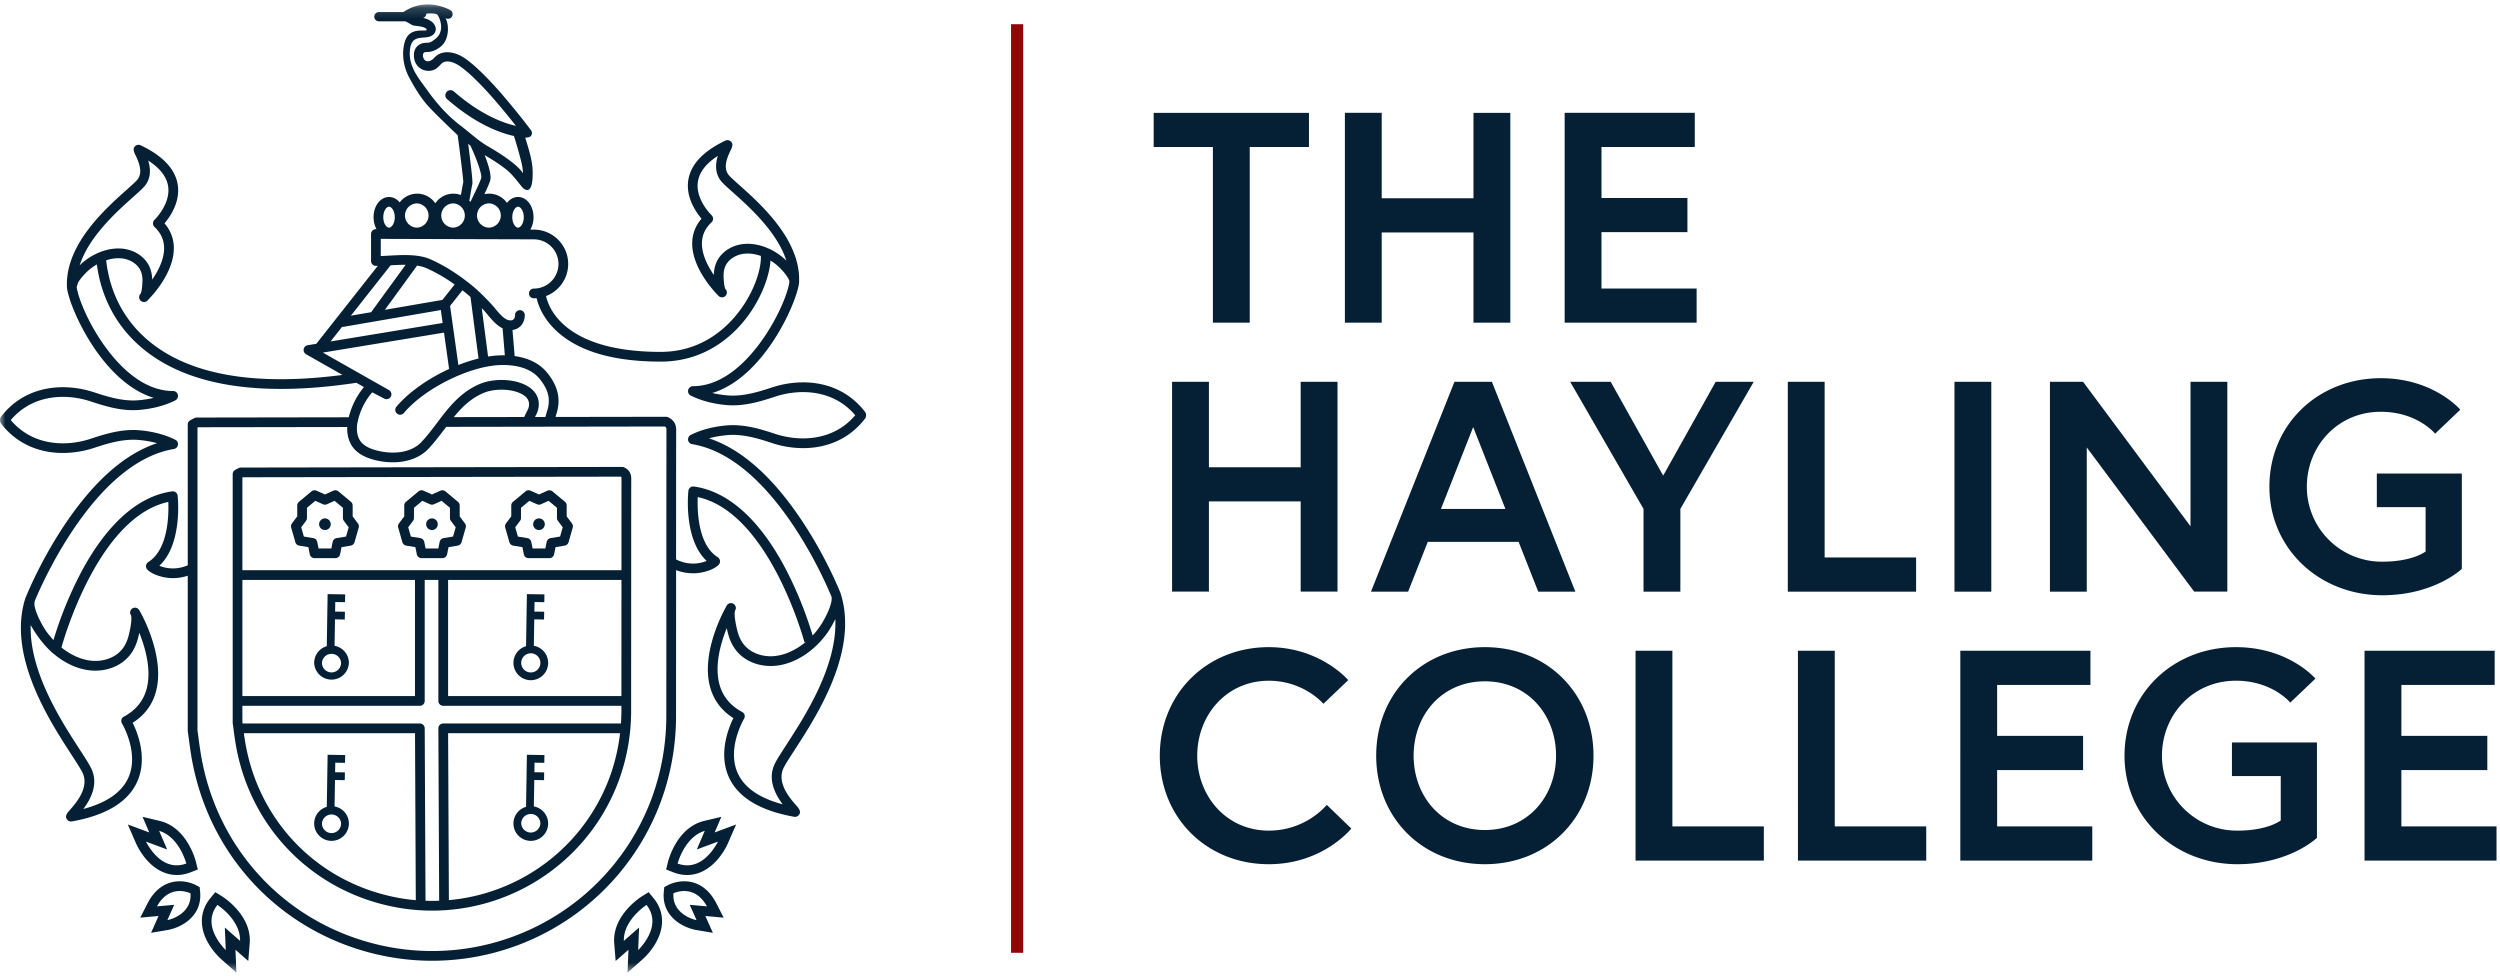 <svg width="233" height="91" xmlns="http://www.w3.org/2000/svg" xmlns:xlink="http://www.w3.org/1999/xlink"><defs><path id="a" d="M0 90.406h232.675V.168H0z"/></defs><g fill="none" fill-rule="evenodd"><path fill="#052035" d="M113.042 13.701h-5.52v-3.185h14.473V13.7h-5.52v16.373h-3.433zm24.286-3.185h3.433v19.558h-3.433v-8.41h-8.552v8.41h-3.432V10.516h3.432v7.963h8.552zm11.931 7.935h8.009v3.185h-8.01v5.253h8.868v3.185h-12.3V10.516h12.128V13.7h-8.695zm-28.036 17.132h3.433V55.14h-3.433v-8.41h-8.552v8.41h-3.433V35.583h3.433v7.963h8.552zm13.074 11.847h6.007l-3.003-7.628-3.004 7.628zm1.26-11.847h3.488l7.78 19.559h-3.46l-1.831-4.64h-8.467l-1.83 4.64h-3.462l7.781-19.56zm21.053 19.558h-3.433V47.43l-6.836-11.846h3.776l4.891 8.745 4.892-8.745h3.547L156.61 47.43zm10.013-19.558h3.433v16.373h8.524v3.185h-11.957zm15.534 19.558h3.433V35.583h-3.433zm11.986-19.558l10.012 13.467V35.583h3.432V55.14h-3.09l-10.01-13.439v13.44h-3.433v-19.56z"/><g transform="translate(0 .243)"><path d="M226.067 51.154V47.02h-4.547v-3.13h7.922v8.886s-2.545 2.459-7.408 2.459c-5.864 0-10.526-4.331-10.526-10.115s4.52-10.114 10.383-10.114c4.92 0 7.408 2.933 7.408 2.933l-2.345 2.236s-1.66-2.04-5.063-2.04c-4.033 0-6.893 3.213-6.893 6.985a6.972 6.972 0 007.036 6.985c2.86 0 4.033-.95 4.033-.95M123.654 74.768l2.288 2.208s-2.63 3.325-7.694 3.325c-5.778 0-10.154-4.331-10.154-10.115s4.376-10.114 10.154-10.114c4.806 0 7.409 3.073 7.409 3.073l-2.317 2.207s-1.802-2.15-5.092-2.15c-3.947 0-6.665 3.212-6.665 6.984s2.718 6.985 6.665 6.985c3.519 0 5.406-2.403 5.406-2.403m21.37-4.582c0-3.772-2.603-6.929-6.636-6.929-4.034 0-6.637 3.157-6.637 6.93 0 3.771 2.603 6.928 6.637 6.928 4.033 0 6.636-3.157 6.636-6.929m3.49 0c0 5.784-4.291 10.114-10.126 10.114-5.836 0-10.126-4.33-10.126-10.114 0-5.783 4.29-10.114 10.126-10.114 5.835 0 10.126 4.33 10.126 10.114m3.92-9.779h3.433V76.78h8.523v3.186h-11.956zm15.133 0H171V76.78h8.524v3.186h-11.957zm18.566 7.935h8.01v3.185h-8.01v5.253h8.868v3.185h-12.3V60.407h12.128v3.185h-8.696zm26.432 7.879v-4.135h-4.548v-3.13h7.923v8.886s-2.545 2.459-7.408 2.459c-5.865 0-10.527-4.331-10.527-10.115s4.52-10.114 10.384-10.114c4.92 0 7.408 2.933 7.408 2.933l-2.346 2.235s-1.659-2.04-5.062-2.04c-4.034 0-6.894 3.214-6.894 6.986a6.972 6.972 0 007.037 6.985c2.86 0 4.033-.95 4.033-.95m11.244-7.879h8.009v3.185h-8.01v5.253h8.867v3.185h-12.3V60.407h12.129v3.185h-8.695z" fill="#052035"/><mask id="b" fill="#fff"><use xlink:href="#a"/></mask><path fill="#930606" mask="url(#b)" d="M94.229 88.56h1.133V2.013h-1.133z"/><path d="M32.25 49.763l-.878.146a.454.454 0 00-.37.359l-.12.603h-1.194l-.12-.603a.454.454 0 00-.37-.359l-.88-.146-.246-.863.446-.595a.451.451 0 00.09-.272v-.949l.781-.65.71.319a.452.452 0 00.372 0l.71-.32.78.651v.95c0 .098.032.193.09.271l.447.595-.247.863zm.618-1.88v-1.01a.455.455 0 00-.164-.35l-1.161-.967a.452.452 0 00-.476-.065l-.782.351-.782-.351a.453.453 0 00-.476.065l-1.162.968a.455.455 0 00-.163.348v1.01l-.49.654a.453.453 0 00-.073.397l.387 1.354a.454.454 0 00.361.323l.853.142.132.662a.454.454 0 00.445.364h1.936a.453.453 0 00.444-.364l.133-.662.853-.142a.454.454 0 00.36-.323l.388-1.354a.453.453 0 00-.074-.397l-.49-.653z" fill="#052035" mask="url(#b)"/><path d="M30.285 48.072a.542.542 0 10-.001 1.084.542.542 0 000-1.084m11.941 1.691l-.88.146a.454.454 0 00-.37.359l-.12.603h-1.192l-.121-.603a.454.454 0 00-.37-.359l-.88-.146-.246-.863.446-.595a.451.451 0 00.09-.272v-.949l.781-.65.71.319a.452.452 0 00.372 0l.71-.32.78.651v.95c0 .098.032.193.09.271l.447.595-.247.863zm.617-1.88v-1.01a.454.454 0 00-.164-.35l-1.161-.967a.452.452 0 00-.476-.065l-.782.351-.782-.351a.453.453 0 00-.476.065l-1.162.968a.453.453 0 00-.163.348v1.01l-.49.654a.453.453 0 00-.073.397l.387 1.354a.454.454 0 00.361.323l.853.142.132.662a.454.454 0 00.445.364h1.936a.453.453 0 00.444-.364l.133-.662.853-.142a.454.454 0 00.36-.323l.388-1.354a.453.453 0 00-.073-.397l-.49-.653z" fill="#052035" mask="url(#b)"/><path d="M40.259 48.072a.542.542 0 10-.001 1.084.542.542 0 000-1.084M52.2 49.763l-.88.146a.454.454 0 00-.37.359l-.12.603h-1.193l-.12-.603a.455.455 0 00-.371-.359l-.88-.146-.246-.863.446-.595a.451.451 0 00.09-.272v-.949l.781-.65.71.319a.452.452 0 00.372 0l.71-.32.78.651v.95c0 .098.032.193.091.271l.446.595-.247.863zm.616-1.88v-1.01a.454.454 0 00-.163-.35l-1.162-.967a.453.453 0 00-.476-.065l-.782.351-.782-.351a.454.454 0 00-.476.065l-1.162.968a.452.452 0 00-.163.348v1.01l-.49.654a.451.451 0 00-.073.397l.387 1.354a.454.454 0 00.361.323l.853.142.132.662a.453.453 0 00.445.364H51.2a.453.453 0 00.444-.364l.133-.662.853-.142a.455.455 0 00.361-.323l.387-1.354a.452.452 0 00-.073-.397l-.49-.653z" fill="#052035" mask="url(#b)"/><path d="M50.233 48.072a.542.542 0 100 1.084.542.542 0 000-1.084" fill="#052035" mask="url(#b)"/><path d="M57.92 52.897H22.592v-8.659l35.271-.056c.062.043.062.077.062.178-.004 2.845-.004 5.691-.005 8.537zm-.003 4.799c0 2.312 0 4.624-.002 6.936H41.762V53.804H57.92l-.003 3.892zm-.002 8.297c0 .4-.017.797-.043 1.193H41.308a.453.453 0 00-.453.456l.075 16.065a17.5 17.5 0 01-1.272 0l-.075-16.07a.453.453 0 00-.453-.45H22.606a7.81 7.81 0 00-.014-.104v-1.545H39.13c.25 0 .453-.203.453-.453V53.804h1.272v11.28c0 .251.203.454.453.454h16.607v.455zm-1.08 6.157a17.604 17.604 0 01-7.787 9.23 17.678 17.678 0 01-7.212 2.269l-.072-15.556H57.79a17.87 17.87 0 01-.954 4.057zM37.144 83.438c-7.438-1.355-13.049-7.063-14.295-14.542a28.164 28.164 0 01-.12-.803h15.95l.073 15.56a17.2 17.2 0 01-1.608-.215zm-14.55-18.806h16.083V53.804H22.592v10.828zm35.603-21.305a.454.454 0 00-.212-.052l-35.534.057a.454.454 0 00-.212.053l-.203.104-.103.053a.454.454 0 00-.246.403v23.17c0 .02.002.041.004.062.028.196.054.391.08.587.055.42.113.853.184 1.281 1.31 7.86 7.208 13.86 15.027 15.285 1.09.199 2.19.297 3.289.297 3.212 0 6.402-.84 9.23-2.46a18.514 18.514 0 008.188-9.708 18.877 18.877 0 001.133-6.466c.002-2.765.002-5.531.003-8.297l.002-4.325.002-.02-.002-.021c.001-2.99.001-5.98.006-8.97 0-.482-.196-.8-.636-1.033z" fill="#052035" mask="url(#b)"/><path d="M72.22 40.185c-1.42-.472-2.94-.92-4.535-.776-1.248.113-2.362.411-3.31.886a.462.462 0 00-.25.41c0 .223.16.412.38.448 7.673 1.268 12.753 13.627 12.984 14.2.118.397-.203 1.334-.822 2.394a6.87 6.87 0 01-.93 1.234 35.808 35.808 0 00-2.559-6.29c-2.4-4.535-5.341-7.158-8.508-7.59a.452.452 0 00-.512.4c-.021.198-.463 4.519 1.705 6.534a3.357 3.357 0 01-1.92.183 3.775 3.775 0 01-.932-.32c.001-4.021.002-8.043.008-12.065 0-.557-.217-.91-.727-1.18a.453.453 0 00-.211-.052h-.001l-10.307.016.081-.276c.437-1.351.169-2.569-.844-3.83-.686-.854-1.725-1.384-3.044-1.568l-.202-2.432c.195-.026.379-.09.54-.193.385-.246.605-.684.605-1.201a.453.453 0 10-.906 0c0 .145-.033.339-.187.437-.143.091-.361.084-.584-.019-.374-.172-.755-.628-1.091-1.03a10.646 10.646 0 00-.426-.489c-.519-.546-1.13-1.171-1.737-1.662-1.306-1.058-2.56-1.849-3.831-2.418-1.134-.507-2.597-.425-3.888-.353-.267.015-.525.03-.772.038v-1.6l14.267.043a2.297 2.297 0 012.295 2.294 2.297 2.297 0 01-2.295 2.295.453.453 0 100 .907c.088 0 .173-.007.259-.014.133.584.518 1.708 1.62 2.828 2.014 2.046 5.358 3.085 9.939 3.085 3.807 0 6.283-2.008 7.69-3.692 1.584-1.898 2.45-4.183 2.548-5.725.304.186.585.401.823.634.622.61.94 1.13.94 1.336-.102.933-1.017 3.35-2.683 5.637-1.362 1.87-3.563 4.1-6.312 4.1a.465.465 0 00-.453.467c0 .172.097.329.25.405.948.475 2.061.773 3.31.886 1.596.144 3.115-.304 4.535-.775 2.3-.765 5.438-.693 7.49 1.726-2.052 2.419-5.19 2.491-7.49 1.727zm1.067 28.992c-.473.729-.847 1.305-1.054 1.718-.746 1.482.03 2.917.715 3.825-2.169-.575-3.575-1.547-4.188-2.898-1.05-2.313.57-5.047.585-5.074a.455.455 0 00-.174-.635c-1.087-.579-1.795-1.43-2.105-2.528-.5-1.771.095-3.867.668-5.288.026.127.057.261.092.404.15.621.392 1.158.719 1.596.523.7 1.293 1.188 2.227 1.409 2.672.634 5.382-1.282 6.678-3.502.136-.232.274-.485.402-.748.187 4.39-2.831 9.046-4.565 11.721zM62.103 56.256c0 3.403 0 6.806-.003 10.209a22.237 22.237 0 01-1.334 7.615 21.78 21.78 0 01-9.634 11.418 21.803 21.803 0 01-14.728 2.547c-9.201-1.677-16.142-8.738-17.683-17.99a46.208 46.208 0 01-.222-1.543 79.19 79.19 0 00-.094-.698V39.599l.042-.022 13.915-.022c-.032.752.167 1.445.581 1.958.407.503 1.028.86 1.899 1.095.54.145 1.149.235 1.769.235 1.207 0 2.458-.342 3.34-1.283.557-.593 1.042-1.236 1.512-1.857l.123-.163 20.376-.032c.13.08.15.142.15.324-.007 5.475-.008 10.95-.009 16.424zM18.122 38.724a8.682 8.682 0 01-.254.13l-.123.064a.453.453 0 00-.247.403v13.122c-.24.1-.482.179-.727.226a3.357 3.357 0 01-1.92-.183c2.17-2.016 1.727-6.336 1.705-6.533a.454.454 0 00-.511-.4c-3.167.43-6.109 3.055-8.508 7.588a35.798 35.798 0 00-2.554 6.273c-.2-.22-.418-.48-.631-.763a6.27 6.27 0 01-.305-.47c-.492-.843-.794-1.607-.839-2.085 0-.104.005-.207.024-.305.303-.75 5.364-12.929 12.978-14.187a.46.46 0 00.38-.453.454.454 0 00-.25-.405c-.948-.475-2.062-.773-3.31-.886-1.597-.145-3.116.304-4.535.776-1.383.46-2.797.56-4.088.29a5.944 5.944 0 01-3.403-2.017 5.944 5.944 0 013.403-2.016c1.291-.27 2.705-.17 4.088.29 1.42.471 2.938.92 4.535.775 1.248-.113 2.362-.411 3.31-.886a.474.474 0 00.25-.418.453.453 0 00-.454-.453c-2.749 0-4.95-2.23-6.312-4.101-1.632-2.241-2.544-4.608-2.675-5.58.03-.115.079-.273.14-.449.151-.254.415-.59.793-.961.27-.265.593-.506.945-.708.437 3.314 2.029 6.115 4.628 8.124 4.208 3.252 10.783 4.229 19.545 2.91l-.032-.03.749.425a7.085 7.085 0 00-1.413 2.817l-14.17.023a.455.455 0 00-.212.053zM9.942 62.14c.934-.222 1.704-.71 2.228-1.41.327-.437.569-.974.719-1.595.035-.143.065-.278.092-.405.572 1.42 1.168 3.516.668 5.288-.31 1.1-1.018 1.95-2.105 2.529a.453.453 0 00-.175.634c.017.028 1.638 2.75.588 5.07-.613 1.353-2.02 2.327-4.19 2.903.684-.908 1.46-2.343.715-3.825-.208-.413-.582-.99-1.054-1.719-1.72-2.651-4.699-7.25-4.567-11.606.214.405.467.787.72 1.128.297.427.643.836 1.03 1.208.13.133.215.214.234.232a.446.446 0 00.092.065c1.39 1.199 3.206 1.93 5.005 1.503zm2.463-44.018c.451-.402.807-.72 1.026-.963.691-.768.606-1.71.38-2.442 1.091.705 1.714 1.504 1.856 2.384.267 1.655-1.255 3.134-1.27 3.148a.454.454 0 00.001.658c.597.563.89 1.206.897 1.964.008 1.062-.555 2.141-1.112 2.947a3.04 3.04 0 00-.2-1.08c-.232-.592-.679-1.081-1.289-1.414a3.441 3.441 0 00-1.666-.41c-1.32 0-2.673.659-3.581 1.55a.126.126 0 00-.02.02c.862-2.686 3.452-4.998 4.978-6.362zM49.23 37.856l-.378.766-6.558.01c.783-.957 1.637-1.793 2.848-2.282 1.02-.411 2.808-.393 3.74.294.4.295.523.724.348 1.212zm-4.33-9.38l.157.164c.121.128.251.283.389.447.394.472.841 1.006 1.395 1.266l.21 2.519a8.614 8.614 0 00-1.563.115l-.588-4.512zm-14.811 4.142l11.292-1.861.475 3.388c-1.933.888-3.76 2.155-4.91 3.519a.453.453 0 00.694.584c1.952-2.316 6.183-4.405 9.056-4.47 1.148-.026 2.706.179 3.607 1.3.826 1.03 1.032 1.922.685 2.997l-.16.544-.964.001.19-.385.018-.042c.33-.883.086-1.735-.652-2.279-1.229-.905-3.353-.914-4.617-.404-1.88.759-2.99 2.227-4.063 3.647-.456.602-.927 1.225-1.45 1.783-1.062 1.133-2.873 1.151-4.213.792-.68-.182-1.147-.44-1.428-.789-.347-.428-.47-1.1-.33-1.8a6.178 6.178 0 011.369-2.82l1.123.583a.453.453 0 00.432-.797l-6.154-3.491zm1.791-2.398c.018.002.036.005.054.005a.494.494 0 00.077-.007l9.076-1.565.168 1.205-10.447 1.723 1.072-1.361zm11.218-3.406a10.619 10.619 0 01.753.626l.747 5.73a14.72 14.72 0 00-1.878.606l-.772-5.508 1.15-1.454zm-1.863.894l-5.363.925 3-4.12c.327.05.634.13.905.251a15.16 15.16 0 012.595 1.507l-1.137 1.437zm-4.831-3.225c.457-.026.935-.05 1.402-.046l-3.131 4.3a.437.437 0 00-.058.112l-1.916.33 3.703-4.696zm-.146-5.46c.253 0 .536.417.536.975 0 .559-.283.976-.536.976-.253 0-.535-.417-.535-.976 0-.558.282-.975.535-.975zm2.619-.31a1.132 1.132 0 010 2.26 1.132 1.132 0 01-1.131-1.13c0-.624.508-1.13 1.13-1.13zm3.38 0a1.132 1.132 0 010 2.26 1.13 1.13 0 01-.001-2.26zm.705-7.218c-1.25-.946-2.25-2.086-3.159-3.355-.826-1.154-1.743-2.194-1.598-3.715.024-.258.078-.52.22-.737.382-.59 1.176-.31 1.733-.564.428-.195.577-.622.353-1.03-.212-.385-.666-.57-1.072-.668a.428.428 0 00.296-.403c.482-.025.946-.04 1.073.162.236.373.63 1.486-.19 2.163-.215.176-.525.421-.786.395-.411-.013-.76.115-.983.366-.24.27-.322.65-.245 1.124a1.35 1.35 0 001.422 1.125c.5-.02.784-.319.994-.538.123-.13.22-.232.343-.276.568-.21 1.25.204 1.517.39.46.322.882.707 1.198 1.006 1.198 1.133 2.278 2.41 3.175 3.51.303.37.578.713.834 1.039-1.217-.275-3.29-1.04-5.745-3.176a.483.483 0 00-.835.335c0 .168.09.309.22.396 2.613 2.27 4.828 3.092 6.175 3.389.12.378.405 1.301.69 2.436.102.412.14.752.147 1.035l-.02-.029c-.523-.828-2.272-1.919-3.268-2.495-.887-.515-1.672-1.268-2.489-1.885zm.672 1.673c.07.056.14.11.212.164.638 1.367 1.089 2.716 1.006 3.018-.066.243-.423 1.028-1.01 2.224a2.167 2.167 0 00-.1-.12c.214-1.23.26-1.456.268-1.485.032-.094.089-.266-.376-3.8zm1.956 5.544a1.132 1.132 0 010 2.262 1.133 1.133 0 01-1.131-1.131c0-.624.508-1.13 1.131-1.13zm2.692.311c.253 0 .535.417.535.975 0 .559-.282.976-.535.976-.253 0-.536-.417-.536-.976 0-.558.283-.975.536-.975zM68.02 22.89c-.61.333-1.056.822-1.29 1.415a3.047 3.047 0 00-.199 1.078c-.557-.805-1.12-1.885-1.111-2.946.006-.758.3-1.4.897-1.963a.455.455 0 000-.659c-.015-.014-1.536-1.48-1.27-3.143.14-.882.763-1.683 1.856-2.389-.225.732-.311 1.674.38 2.443.22.243.576.56 1.026.962 1.527 1.364 4.117 3.676 4.98 6.361a.95.95 0 01-.022-.02c-1.302-1.278-3.523-2.08-5.247-1.139zm3.914 12.981c-1.329.441-2.745.861-4.168.733a9.83 9.83 0 01-1.382-.22c4.859-1.471 7.913-8.497 8.093-10.301l.002-.456c-.11-3.742-3.638-6.893-5.566-8.615-.413-.368-.77-.687-.955-.893-.58-.643-.25-1.563.148-2.38.11-.223.313-.639-.081-.862a.455.455 0 00-.417-.015c-2.061.978-3.224 2.211-3.456 3.668-.257 1.608.71 2.995 1.232 3.608a3.466 3.466 0 00-.87 2.293c-.019 2.284 2.02 4.463 2.403 4.852.03.034.06.061.089.085a.452.452 0 00.624-.05.456.456 0 00-.03-.634c-.024-.047-.136-.308-.161-1.157-.01-.337.035-.637.135-.89.195-.496.587-.791.88-.951.74-.403 1.632-.364 2.457-.075.06 1.134-.591 3.475-2.345 5.575-1.283 1.535-3.538 3.366-6.994 3.366-8.944 0-10.439-4.086-10.68-5.205a3.204 3.204 0 002.064-2.989c0-1.765-1.437-3.2-3.2-3.2l-.332-.001c.188-.318.3-.718.3-1.159 0-1.055-.633-1.881-1.442-1.881-.407 0-.77.21-1.03.552a2.034 2.034 0 00-1.662-.863c-.153 0-.301.019-.445.051.304-.648.486-1.078.54-1.28.113-.413-.062-1.207-.518-2.363.665.39 1.324.804 1.936 1.276.592.457 1.014 1.03 1.48 1.61.08.098.16.197.265.264.777.492.788-.967.797-1.358.031-1.183-.354-2.298-.694-3.416.108.007.418-.062.451-.087a.428.428 0 00.088-.604 57.452 57.452 0 00-1.568-1.996c-.916-1.122-2.018-2.425-3.25-3.59-.337-.32-.788-.73-1.297-1.087-.797-.558-1.64-.738-2.307-.494-.313.113-.513.323-.674.492-.158.166-.456.307-.685.217-.235-.09-.397-.553-.213-.759.057-.065.19-.08.301-.076.567.011 1.133-.34 1.44-.656.553-.57.678-1.78.28-2.51l.028.016a.433.433 0 00.462-.73C41.986.712 39.803-.618 37.6.879h-2.284a.432.432 0 000 .864h2.42c.132 0 .601.334.75.378.214.064 1.231.084 1.278.414a.448.448 0 01.004.038c-.04.014-.136.031-.34.03-.444-.007-1.28-.015-1.632.866-.309.771-.394 2.173.38 3.589.437.8.917 1.606 1.5 2.32.58.709 2.632 2.646 2.982 2.985 0 .01 0 .022.002.033.264 1.953.528 4.125.518 4.35-.03.124-.102.51-.22 1.186a2.036 2.036 0 00-2.39.774 2.035 2.035 0 00-3.318-.083c-.256-.315-.603-.506-.991-.506-.808 0-1.442.826-1.442 1.881 0 .422.103.805.275 1.116h-.055a.454.454 0 00-.455.453v2.516c0 .25.203.454.453.454.057 0 .118-.004.176-.004l-5.73 7.266-.804.133a.453.453 0 00-.15.841L31.92 34.7c-7.932 1.032-13.888.065-17.71-2.89-2.474-1.912-3.962-4.604-4.315-7.793.8-.26 1.653-.285 2.365.103.294.16.685.456.88.952.1.253.146.552.136.89-.025.849-.138 1.11-.167 1.162a.453.453 0 00.517.732c.01-.006.037-.027.083-.054a.705.705 0 00.137-.147c.57-.571 2.034-2.284 2.31-4.156.165-1.12-.113-2.101-.825-2.926.522-.614 1.489-2 1.232-3.609-.233-1.456-1.395-2.69-3.457-3.667a.453.453 0 00-.416.015c-.394.223-.191.639-.082.862.399.816.728 1.737.15 2.38-.187.206-.543.525-.956.893C9.8 19.233 6.075 22.56 6.238 26.5v.035c.18 1.804 3.234 8.83 8.092 10.302a9.952 9.952 0 01-1.382.219c-1.421.128-2.839-.291-4.167-.733-2.67-.886-6.353-.755-8.687 2.272A.455.455 0 000 38.87v.078c0 .1.033.197.094.277 2.334 3.027 6.018 3.157 8.687 2.271 1.328-.441 2.745-.861 4.167-.733.61.055 1.17.154 1.69.299-3.003.992-5.894 3.541-8.61 7.6-2.143 3.199-3.402 6.207-3.62 6.748a.43.43 0 00-.044.095C.666 60.847 4.57 66.869 6.667 70.104c.458.706.82 1.263 1.006 1.633.701 1.394-.594 2.867-1.147 3.496-.26.296-.555.63-.225.957a.453.453 0 00.399.124c3.184-.566 5.23-1.807 6.082-3.69.994-2.194.045-4.57-.418-5.505 1.302-.82 2.077-2.015 2.307-3.558.413-2.768-1.118-5.936-1.62-6.807a.583.583 0 00-.102-.168.406.406 0 00-.044-.058.457.457 0 00-.616-.03.45.45 0 00-.091.586l.017.03c.022.067.117.467-.207 1.808-.12.501-.31.928-.564 1.266-.395.528-.986.898-1.711 1.07-1.395.33-2.848-.226-4.008-1.153l.014-.037c.033-.124 3.282-12.092 9.948-13.532.05 1.226-.007 4.438-1.865 5.603a.467.467 0 00-.186.548c.141.385 1.186.894 2.271.947a4.409 4.409 0 001.591-.219v14.43c0 .021.002.042.005.063.034.241.066.482.097.723.069.516.14 1.049.227 1.574 1.605 9.632 8.832 16.985 18.415 18.732 1.336.243 2.684.363 4.03.363a22.76 22.76 0 0011.31-3.015A22.684 22.684 0 0061.618 74.39a23.14 23.14 0 001.39-7.925 21134.306 21134.306 0 00.004-13.572 4.44 4.44 0 001.796.29c1.086-.053 2.13-.561 2.27-.947a.467.467 0 00-.185-.548c-1.858-1.165-1.915-4.376-1.864-5.604 6.666 1.441 9.915 13.41 9.948 13.533l.118-.031c-1.176.977-2.675 1.579-4.113 1.238-.724-.172-1.316-.542-1.71-1.07-.254-.338-.443-.765-.564-1.266-.321-1.327-.232-1.733-.212-1.8l.025-.043a.454.454 0 00-.759-.495c-.025.036-.06.085-.094.161-.427.769-2.273 4.356-1.513 7.374.322 1.275 1.06 2.283 2.197 3-.463.935-1.413 3.311-.42 5.506.853 1.882 2.9 3.124 6.084 3.69a.45.45 0 00.398-.125c.33-.326.035-.661-.224-.957-.554-.629-1.848-2.102-1.147-3.495.186-.37.548-.928 1.006-1.634 2.044-3.153 5.8-8.953 4.419-14.19l-.126-.438c-.054-.136-1.338-3.373-3.654-6.83-2.716-4.06-5.608-6.609-8.611-7.601a9.504 9.504 0 011.69-.299c1.423-.129 2.84.291 4.168.733 2.67.887 6.353.755 8.686-2.271a.453.453 0 00.095-.277v-.078c0-.1-.034-.197-.095-.277-2.334-3.027-6.017-3.158-8.686-2.27zM60.031 87.653c-.212.292-.42.518-.554.654l.086-2.106-1.422 1.247c-.013-.67.22-1.339.693-1.99a5.93 5.93 0 011.422-1.361c1.009 1.288.439 2.642-.225 3.556m.88-4.188l-.457-.558-.613.379c-.04.024-.997.614-1.741 1.64-.642.884-.93 1.813-.854 2.76l.133 1.637 1.192-1.046-.086 2.129 1.456-1.288c.1-.09.456-.426.824-.933 1.199-1.652 1.252-3.372.147-4.72" fill="#052035" mask="url(#b)"/><path d="M66.915 78.194c-.088.172-.24.439-.45.728-.663.914-1.773 1.877-3.311 1.317a5.88 5.88 0 01.854-1.775c.473-.651 1.036-1.079 1.677-1.274l-.744 1.738 1.974-.734zm.316-2.31l-1.597.381c-.924.222-1.718.782-2.36 1.666-.71.98-.99 2.04-1.02 2.163l-.17.7.672.264c.43.167.86.249 1.28.249 1.172 0 2.281-.637 3.163-1.852a6.26 6.26 0 00.634-1.079l.773-1.778-2 .744.625-1.459zm-2.947 8.202l.637 1.43c-.882-.197-2.28-.922-2.157-2.503.176-.079.886-.358 1.655-.114.589.187 1.083.635 1.468 1.333l-1.603-.146zm2.48-.136c-.51-.996-1.206-1.64-2.07-1.915-1.215-.385-2.271.132-2.39.194l-.395.207-.043.444c-.1 1.041.26 1.948 1.041 2.623.8.69 1.745.892 2.016.937l1.515.254-.698-1.566 1.706.154-.682-1.332zm-45.81 2.25l.086 2.107a5.762 5.762 0 01-.554-.655c-.663-.913-1.234-2.266-.224-3.555.2.133.884.62 1.422 1.361.473.651.705 1.32.692 1.99l-1.422-1.247zm-.276-2.914l-.614-.379-.457.558c-1.107 1.348-1.053 3.068.146 4.72.38.523.753.87.83.939l1.45 1.282-.087-2.13 1.193 1.047.133-1.638c.075-.946-.212-1.874-.854-2.76a6.708 6.708 0 00-1.74-1.639zm-5.101-4.358l-.745-1.738c.641.195 1.205.623 1.678 1.274.534.736.787 1.536.854 1.774-1.539.56-2.649-.402-3.312-1.316-.21-.29-.36-.556-.45-.728l1.975.734zm.904 2.38c.422 0 .851-.083 1.28-.25l.673-.264-.171-.703a6.815 6.815 0 00-1.02-2.16c-.642-.884-1.435-1.444-2.36-1.666l-1.596-.381.624 1.458-1.999-.744.776 1.787c.056.124.266.568.63 1.07.882 1.215 1.991 1.852 3.163 1.852zm-.884 4.208l.637-1.43-1.604.145c.386-.697.88-1.145 1.469-1.332.77-.245 1.483.037 1.654.114.124 1.581-1.274 2.306-2.156 2.503zm3.012-3.08l-.398-.209c-.116-.06-1.172-.578-2.387-.192-.864.275-1.561.92-2.07 1.915l-.683 1.332 1.706-.154-.697 1.566 1.515-.254c.27-.045 1.217-.247 2.015-.937.781-.675 1.142-1.582 1.042-2.623l-.043-.444zm12.289-20.009a.893.893 0 01-.891-.891.893.893 0 011.783 0c0 .491-.4.89-.892.89m.283-2.48l.04-2.465.912.015.012-.726-.912-.014.015-.89.909.014.012-.725-1.635-.026-.078 4.853a1.619 1.619 0 00-1.175 1.554 1.618 1.618 0 003.234 0c0-.795-.577-1.456-1.334-1.59m18.289.698a.893.893 0 11-.892.891c0-.49.4-.89.892-.89m0 2.507c.892 0 1.617-.725 1.617-1.616 0-.795-.577-1.456-1.334-1.59l.04-2.465.912.015.012-.726-.912-.014.015-.89.909.014.011-.725-1.634-.026-.078 4.853a1.618 1.618 0 00-1.175 1.554c0 .891.726 1.616 1.617 1.616M30.898 77.4a.893.893 0 01-.891-.892.893.893 0 011.783 0c0 .492-.4.892-.892.892m.283-2.482l.04-2.464.912.014.012-.725-.912-.014.015-.89.909.014.012-.724-1.635-.027-.078 4.853a1.618 1.618 0 00-1.175 1.553c0 .892.726 1.617 1.617 1.617.892 0 1.617-.725 1.617-1.617 0-.794-.577-1.455-1.334-1.59m18.289.699c.491 0 .892.4.892.891a.893.893 0 01-1.783 0c0-.491.4-.891.891-.891m0 2.508c.892 0 1.617-.725 1.617-1.617 0-.794-.577-1.455-1.334-1.59l.04-2.464.912.014.012-.724-.912-.015.015-.89.909.014.011-.724-1.634-.027-.078 4.853a1.618 1.618 0 00-1.175 1.553c0 .892.726 1.617 1.617 1.617" fill="#052035" mask="url(#b)"/></g></g></svg>